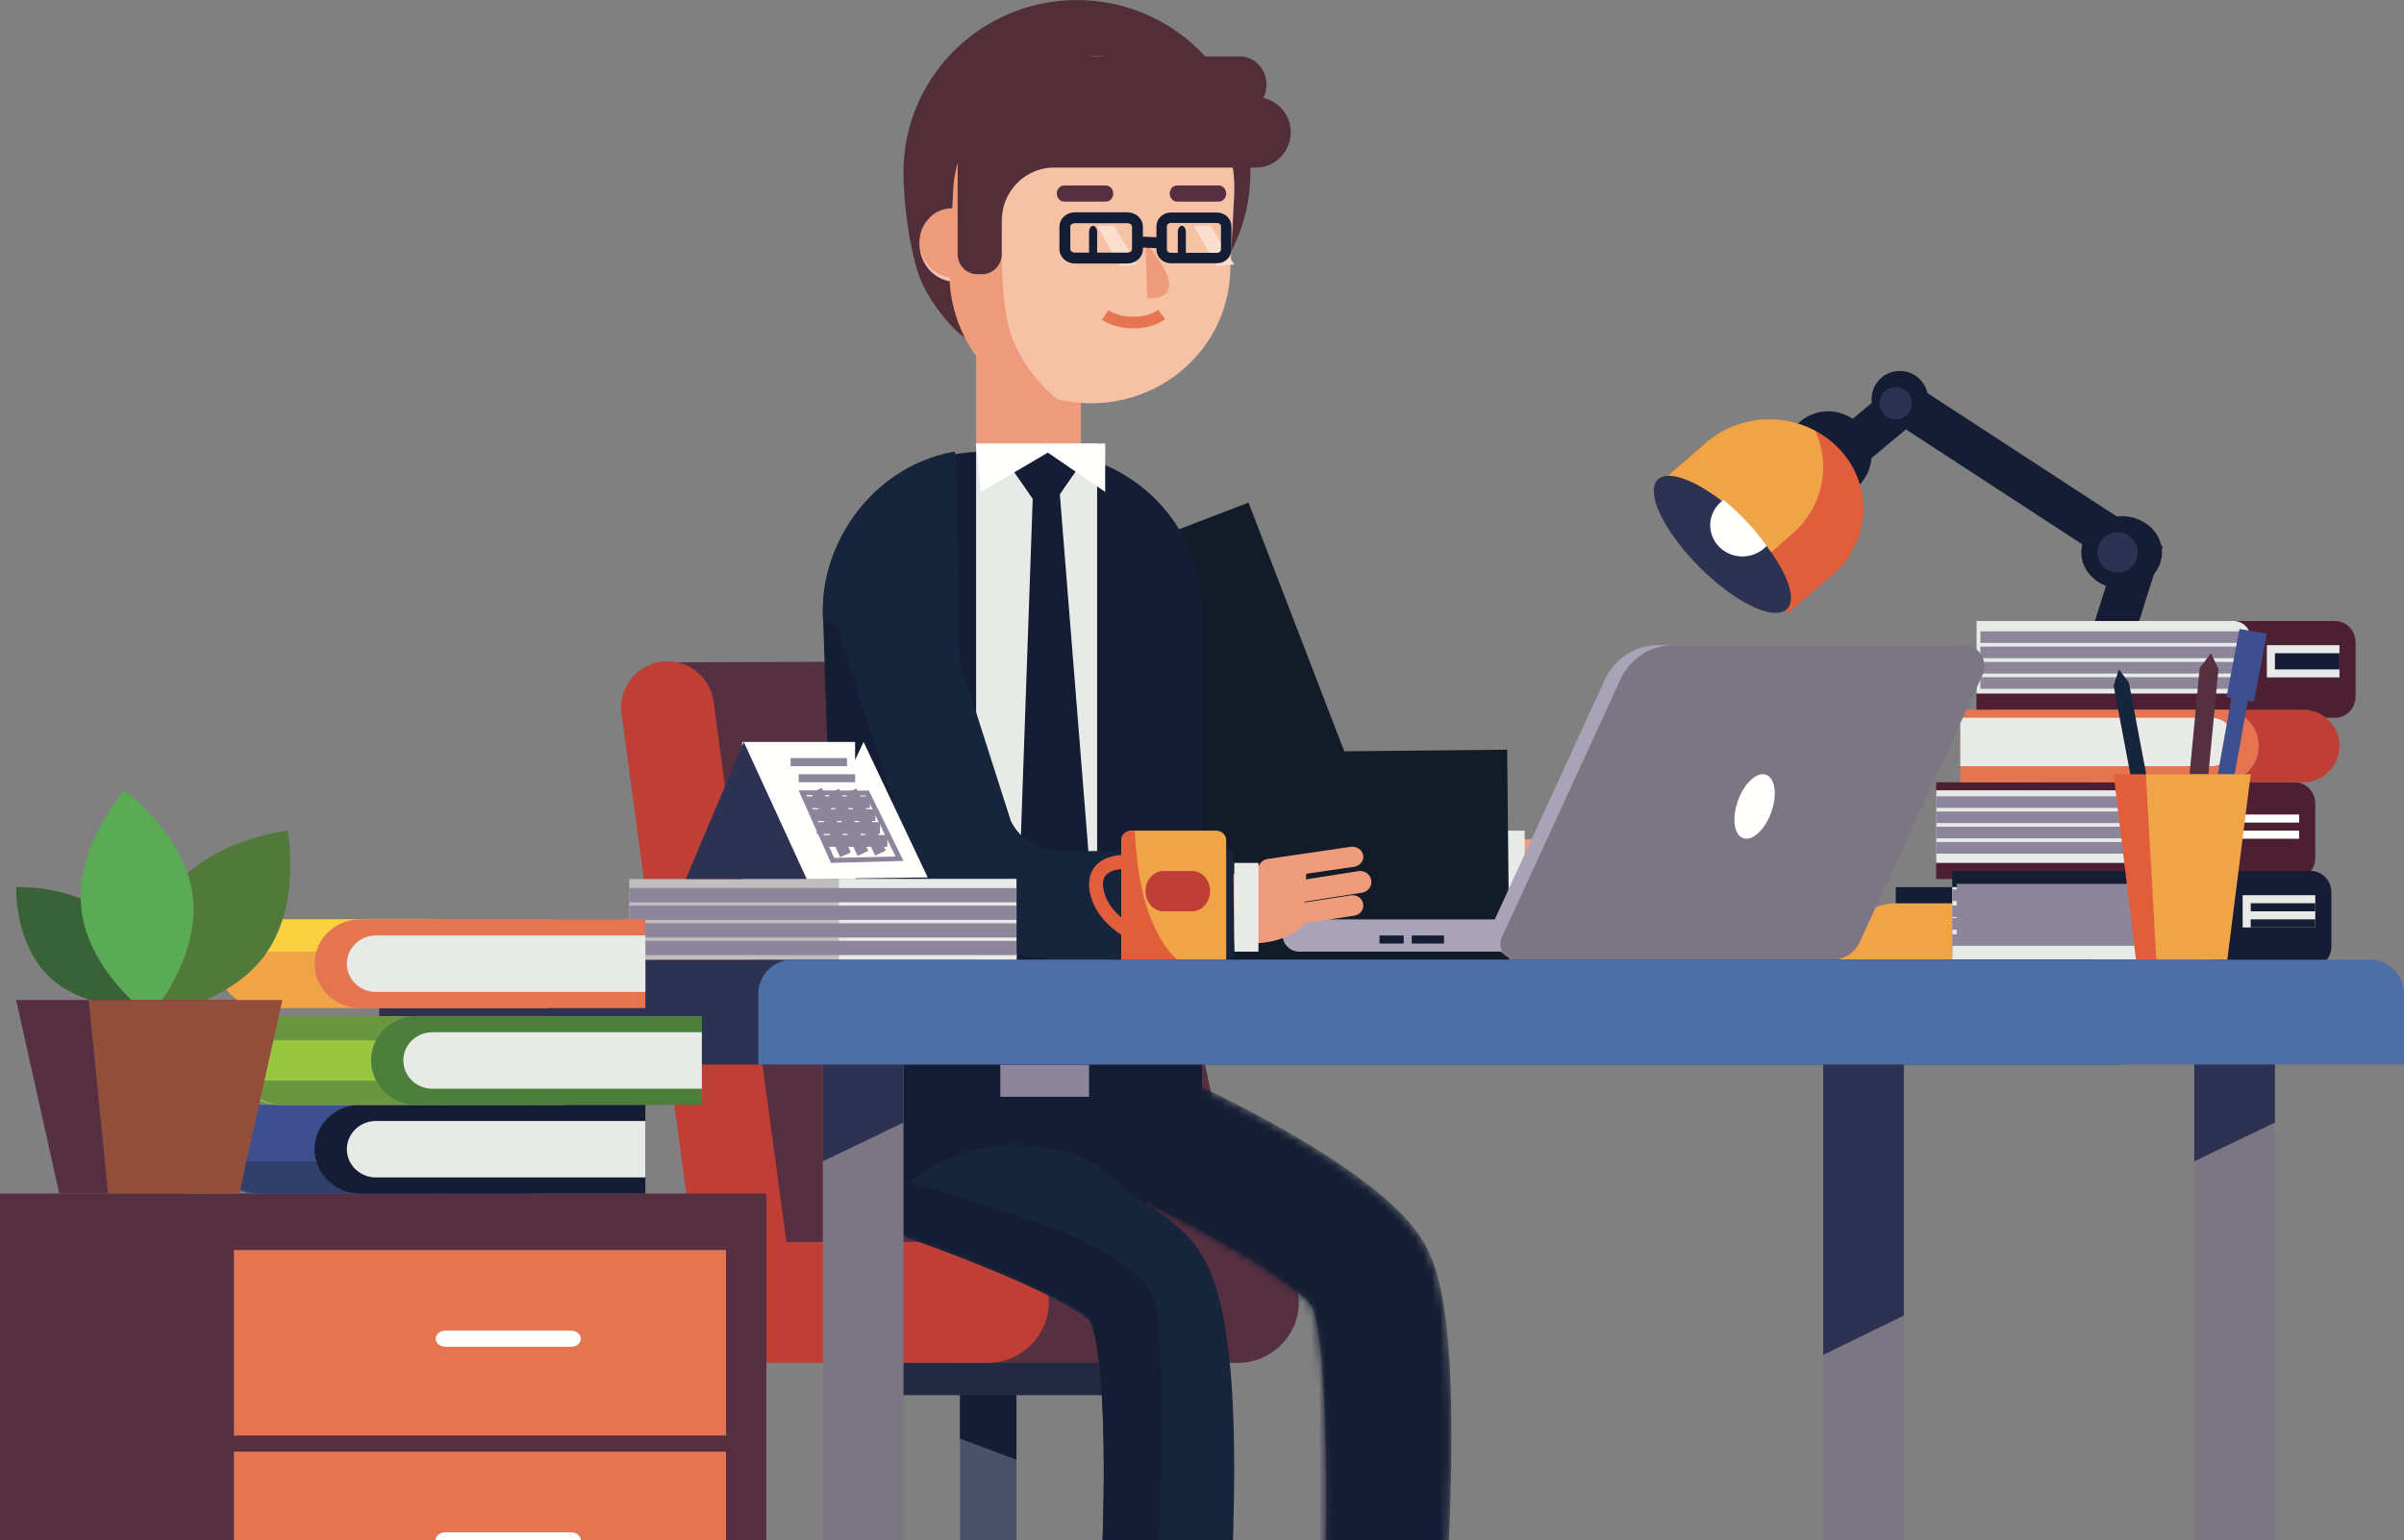 <svg xmlns="http://www.w3.org/2000/svg" xmlns:xlink="http://www.w3.org/1999/xlink" width="298" height="191"><rect width="100%" height="100%" fill="#808080" stroke="none"/><style><![CDATA[.B{fill:#141d33}.C{fill:#e8eae8}.D{fill:#fffffe}.E{fill:#563041}.F{fill:#efa448}.G{fill:#2d3253}.H{fill:#ed9b7b}.I{fill:#e15e3c}.J{fill:#bf3e36}.K{stroke:#8d869b}.L{fill:#17253c}.M{stroke:#141d33}.N{fill:#e57451}.O{stroke-width:1.438}.P{stroke-width:1.349}]]></style><defs><path id="A" d="M26.496 81.898c1.465-24.57 1.07-47.286-.85-51.886C23.68 27.155 11.862 20.128.224 14.92L6.763.366c8.17 3.652 27.7 13.074 32.738 21.676 2.123 3.63 4.158 10.72 3.164 35.773l-1.163 23.402-15.006.68"/><path id="B" d="M80 137v11H44.7c-3.14 0-5.7-2.464-5.7-5.5 0-1.515.637-2.892 1.665-3.9a5.797 5.797 0 0 1 4.024-1.61H80"/></defs><g fill="none"><path d="M222.387 60.224a5.396 5.396 0 0 1 .385-7.609l.25-.225a5.367 5.367 0 0 1 7.591.386 5.396 5.396 0 0 1-.385 7.608l-.25.226a5.367 5.367 0 0 1-7.591-.386" class="B"/><path d="M227.152 71.28l-5.51 4.72L206 59.576l5.5-4.72c3.816-3.272 9.29-3.707 13.54-1.436a11.53 11.53 0 0 1 2.938 2.228c2.158 2.265 3.145 5.148 2.998 7.98-.156 2.83-1.445 5.604-3.834 7.65" class="I"/><path d="M222.156 66.222L216.653 71 206 59.667l5.503-4.777c3.812-3.31 9.28-3.75 13.525-1.453a10.79 10.79 0 0 1 .957 5.042c-.155 2.865-1.443 5.672-3.83 7.743" class="F"/><path d="M221.45 75.58c-1.66 1.454-6.563-.976-10.952-5.438s-6.608-9.26-4.946-10.718c1.308-1.153 4.65.126 8.163 2.918a31.762 31.762 0 0 1 2.784 2.517 29.922 29.922 0 0 1 2.8 3.273c2.444 3.33 3.404 6.346 2.15 7.448" class="G"/><path d="M219 67.683a4.09 4.09 0 0 1-4.97.815c-1.92-1.05-2.598-3.413-1.512-5.274.3-.497.677-.91 1.128-1.224a30.716 30.716 0 0 1 2.669 2.47A29.197 29.197 0 0 1 219 67.683" class="D"/><path stroke-width="5.229" d="M250.714 114L265 68.863 236.07 50 230 55.053" class="M"/><path d="M239 49.5a3.5 3.5 0 1 1-7 0 3.5 3.5 0 0 1 7 0" class="B"/><path d="M237 50a2 2 0 1 1-4 0 2 2 0 0 1 4 0" class="G"/><path d="M264 119h-36c0-3.866 3.202-7 7.152-7h21.696c3.95 0 7.152 3.134 7.152 7" class="F"/><path d="M235 112h7v-2h-7zm33-43.5c0 2.485-2.238 4.5-5 4.5s-5-2.015-5-4.5 2.238-4.5 5-4.5 5 2.015 5 4.5" class="B"/><path d="M265 68.5a2.5 2.5 0 1 1-5 0 2.5 2.5 0 0 1 5 0" class="G"/><g fill="#4c1f33"><path d="M284.44 109H251V97h33.44c1.414 0 2.56 1.19 2.56 2.655v6.7c0 1.467-1.146 2.655-2.56 2.655"/><path d="M273.44 109H240V97h33.44c1.414 0 2.56 1.19 2.56 2.655v6.7c0 1.467-1.146 2.655-2.56 2.655"/></g><path d="M271.806 107H240v-9h31.806c1.212 0 2.194 1 2.194 2.236v4.528c0 1.235-.982 2.236-2.194 2.236" class="C"/><path d="M277 102h8v-1h-8zm0 2h8v-1h-8z" class="D"/><g fill="#4c1f33"><path d="M289.44 89H256V77h33.44c1.414 0 2.56 1.188 2.56 2.655v6.7c0 1.466-1.146 2.655-2.56 2.655"/><path d="M278.44 89H245V77h33.44c1.414 0 2.56 1.188 2.56 2.655v6.7c0 1.466-1.146 2.655-2.56 2.655"/></g><path d="M276.833 86H245v-9h31.833c1.197 0 2.167.955 2.167 2.134v4.732c0 1.18-.97 2.134-2.167 2.134M281 84h9v-4h-9z" class="C"/><g class="B"><path d="M282 82h8v-1h-8zm0 1h8v-1h-8zm4.44 37H253v-12h33.44c1.414 0 2.56 1.19 2.56 2.655v6.7c0 1.466-1.146 2.655-2.56 2.655"/><path d="M275.44 120H242v-12h33.44c1.414 0 2.56 1.19 2.56 2.655v6.7c0 1.466-1.146 2.655-2.56 2.655"/></g><path d="M273.806 119H242v-9h31.806c1.212 0 2.194 1.052 2.194 2.35v4.302c0 1.298-.982 2.35-2.194 2.35m4.194-4h9v-4h-9z" class="C"/><path d="M279 113h8v-1h-8zm0 2h8v-1h-8z" class="B"/><path d="M247 88v9h38.494A4.505 4.505 0 0 0 290 92.5c0-1.24-.505-2.366-1.318-3.184A4.517 4.517 0 0 0 285.494 88H247" class="J"/><path d="M243 88v9h32.482c2.494 0 4.518-2.016 4.518-4.5a4.5 4.5 0 0 0-4.518-4.5H243" class="N"/><path d="M243 89v6h31.117C275.7 95 277 93.658 277 92a3.07 3.07 0 0 0-.843-2.123 2.837 2.837 0 0 0-2.04-.877H243" class="C"/><path d="M245.484 79H279m-33.516 1.895H279M245.484 82.8H279m-33.516 1.895H279m-39 14.76h33.716M240 101.34h33.716M240 103.234h33.716M240 105.13h33.716m-31.162 5.187h33.717m-33.717 1.894h33.717m-33.717 1.48h33.717m-33.717 1.895h33.717" class="K O"/><path d="M55 233h10V128H55z" class="L"/><path d="M155 158.69L97.856 163 82 82.136 120.382 82c10.754-.037 20.058 7.513 22.282 18.084L155 158.69" class="E"/><path d="M86.55 159l-9.5-70.48a5.78 5.78 0 0 1 4.93-6.48c3.135-.423 6.046 1.8 6.47 4.94l9.496 70.48a5.78 5.78 0 0 1-4.93 6.48c-3.135.423-6.046-1.8-6.47-4.94" class="J"/><path fill="#4b506b" d="M119 209h7v-40h-7z"/><path d="M126 172v9l-7-2.612v-6.094l7-.294" class="B"/><path fill="#222940" d="M138 173h-30c-1.65 0-3-1.35-3-3s1.35-3 3-3h30c1.65 0 3 1.35 3 3s-1.35 3-3 3"/><path d="M153.42 169h-34.84c-4.17 0-7.58-3.375-7.58-7.5s3.41-7.5 7.58-7.5h34.84c4.17 0 7.58 3.375 7.58 7.5s-3.4 7.5-7.58 7.5" class="E"/><path d="M122.425 169h-27.85c-4.167 0-7.575-3.375-7.575-7.5s3.408-7.5 7.575-7.5h27.85c4.166 0 7.575 3.375 7.575 7.5s-3.41 7.5-7.575 7.5" class="J"/><g class="H"><path d="M193.94 103.406l9.403 2.547c.687.185 1.4-.193 1.607-.842s-.204-1.33-.9-1.517l-9.403-2.547c-.687-.186-1.4.193-1.607.84s.204 1.332.9 1.518m1.987 4.27l7.44 2.272c.677.207 1.4-.214 1.584-.935s-.2-1.48-.878-1.686l-7.44-2.273c-.677-.207-1.4.214-1.584.935s.2 1.48.878 1.687"/><path d="M193.98 108.47l9.297 2.482c.715.19 1.467-.197 1.672-.862s-.212-1.367-.927-1.558l-9.297-2.482c-.715-.19-1.467.197-1.672.863s.212 1.366.927 1.557"/><path d="M186.114 109.853l10.23 2.12c.747.154 1.48-.355 1.63-1.132s-.34-1.54-1.09-1.694l-10.23-2.12c-.747-.154-1.48.355-1.628 1.13s.34 1.54 1.087 1.695"/><path d="M201 106.646c-.102-.034-1.204-.575-2.396-1.164a14.292 14.292 0 0 0-6.616-1.48l-4.385.087-.536 7.284c.306-.078 9.646 1.627 9.646 1.627l4.287-6.354"/></g><path d="M185 114h4v-11h-4z" class="C"/><g transform="translate(137 132)"><mask id="C" fill="#fff"><use xlink:href="#A"/></mask><g class="B"><path d="M26.496 81.898c1.465-24.57 1.07-47.286-.85-51.886C23.68 27.155 11.862 20.128.224 14.92L6.763.366c8.17 3.652 27.7 13.074 32.738 21.676 2.123 3.63 4.158 10.72 3.164 35.773l-1.163 23.402-15.006.68" mask="url(#C)"/><path d="M-1.95 6.726s29.7 10.685 33.145 19.152 2.224 55.843 2.224 55.843l-9.903.403-32.945-77 7.478 1.612" mask="url(#C)"/></g></g><path stroke="#121b28" stroke-width="31.641" d="M140 68l12.7 33.008c2.236 4.917 7.1 8.045 12.43 7.99l21.86-.22"/><path d="M129 60h-3c-2.75 0-5-2.242-5-4.98V40.98c0-2.74 2.25-4.98 5-4.98h3c2.75 0 5 2.24 5 4.98v14.04c0 2.74-2.25 4.98-5 4.98" class="H"/><path fill="#522e38" d="M154.946 22.892l-.086.95a21.51 21.51 0 0 1-.991 4.404c-2.04 6.008-6.664 10.763-12.487 13.048a21.496 21.496 0 0 1-9.391 1.431c-1.638-.114-3.207 0-4.697.114-3.4.26-6.373.52-8.822-1.9a21.227 21.227 0 0 1-3-3.715c-.335-.53-.65-1.066-.938-1.62-1.756-3.374-2.773-11.637-2.486-15.7.8-11.458 10.552-20.173 21.98-19.888a24.52 24.52 0 0 1 .976.049 21.485 21.485 0 0 1 16.86 10.209l.006.007a21.258 21.258 0 0 1 3.077 12.62"/><path fill="#f4c2b6" d="M125.995 27.2c-.025.47-.132.92-.32 1.33-.212.495-.538 1.02-.938 1.4-.725.66-1.695 1.122-2.746 1.064l-2.258-.12-1.733-.09.257-5.21h.006l.044-.964.037-.75.038-.684.006-.178h.006l3.985.21a3.795 3.795 0 0 1 2.552 1.173 3.9 3.9 0 0 1 .876 1.471 3.52 3.52 0 0 1 .188 1.357"/><path fill="#f5c2a6" d="M152.962 24.728l-.418 8.075-.062 1.21a16.292 16.292 0 0 1-.289 2.345c-1.403 7.132-7.395 12.607-14.747 13.506-.22.037-.45.055-.67.067a16.57 16.57 0 0 1-2.394.049 16.984 16.984 0 0 1-2.307-.274 17.073 17.073 0 0 1-4.195-1.336l-.013-.007c-5.7-2.667-9.647-8.293-9.855-14.715a8.55 8.55 0 0 1-.007-.577c-.012-.225 0-.456.013-.686v-.122l.024-.547.08-1.44.246-4.945.006-.05v-.006l.05-.917.036-.718.037-.656.012-.17a13.47 13.47 0 0 1 .64-3.305c.228-.74.51-1.464.825-2.157.043-.115.086-.213.135-.316a15.58 15.58 0 0 1 .886-1.67l.006-.013a17.122 17.122 0 0 1 4.873-5.177c.394-.273.8-.534 1.212-.777a17.693 17.693 0 0 1 9.8-2.376c4.756.243 9.02 2.352 11.99 5.572 1.593 1.72 2.64 3.736 3.402 5.966.296.85.486 1.726.6 2.62.142 1.147.16 2.332.093 3.547"/><path fill="#f4c2b6" d="M120 26.08l-.443 8.92-1.37-.07-.293-.033c-2.282-.284-4-2.433-3.89-4.796.057-1.226.607-2.246 1.444-3.02.75-.7 1.738-1.06 2.813-1.07h.006a1.64 1.64 0 0 1 .357 0l1.375.07"/><path d="M146.5 32c-.275 0-.5-.346-.5-.77v-2.46c0-.423.225-.77.5-.77s.5.346.5.77v2.46c0 .423-.225.77-.5.77m-11-.001c-.275 0-.5-.346-.5-.77v-2.46c0-.423.225-.77.5-.77s.5.346.5.77v2.46c0 .423-.225.77-.5.77" class="B"/><path d="M133 50.993s-2.963.206-5.806-1.583l-.012-.006c-5.498-2.725-9.3-8.47-9.49-15.03-2.163-.274-3.792-2.34-3.686-4.612.053-1.18.575-2.16 1.37-2.904.7-.664 1.647-1.018 2.666-1.03v-.007l.083-1.67.036-.67.005-.174h.006c.066-1.167.3-2.297.616-3.376 2.24-1.3 4.52-1.558 5.82 1.378 0 0-.13 1.328-.243 3.35a104.225 104.225 0 0 0-.184 5.431c-.036 4.146.2 8.78 1.22 11.593 2.17 6 7.602 9.31 7.602 9.31" class="H"/><g fill="#522e38"><path d="M153.723 14h-27.446c-1.802 0-3.277-1.575-3.277-3.5s1.475-3.5 3.277-3.5h27.446C155.526 7 157 8.575 157 10.5s-1.474 3.5-3.277 3.5"/><path d="M159.93 15.6a4.43 4.43 0 0 1-1.196 3.892 4.27 4.27 0 0 1-3.044 1.29h-25.02c-3.59 0-6.498 2.96-6.498 6.615v4.118c0 1.367-1.098 2.485-2.44 2.485h-.58c-1.348 0-2.44-1.113-2.44-2.485V19.108c0-.1.005-.192.017-.285a4.38 4.38 0 0 1-.73-2.43 4.44 4.44 0 0 1 1.266-3.104A4.27 4.27 0 0 1 122.31 12h33.203c2.118 0 4.038 1.478 4.416 3.6"/></g><path d="M151.076 25h-5.152c-.51 0-.924-.45-.924-1s.415-1 .924-1h5.152c.508 0 .924.45.924 1s-.416 1-.924 1m-14 0h-5.152c-.508 0-.924-.45-.924-1s.416-1 .924-1h5.152c.51 0 .924.45.924 1s-.415 1-.924 1" class="E"/><path fill="#fbdecd" d="M138.84 33L136 28h2.046L141 32.796l-2.16.204m12 0L148 28h2.045L153 32.796l-2.16.204"/><g class="M"><path stroke-width="1.297" d="M150.847 32h-5.693c-.635 0-1.154-.477-1.154-1.06v-2.88c0-.582.52-1.06 1.154-1.06h5.693c.634 0 1.153.477 1.153 1.06v2.882c0 .582-.52 1.06-1.153 1.06z"/><path d="M139.752 32h-6.504c-.686 0-1.248-.496-1.248-1.1v-2.8c0-.604.562-1.1 1.248-1.1h6.504c.687 0 1.248.496 1.248 1.1v2.8c0 .604-.56 1.1-1.248 1.1z" class="P"/></g><path stroke="#e57451" d="M144 39c-.9.664-2.27 1.05-3.792.995-1.275-.047-2.408-.397-3.208-.936" class="O"/><path d="M145 35.462l-.106-.003c-.026.888-.787 1.593-2.672 1.538L142 30c2.01 2.578 2.862 4 3 5.462" class="H"/><path d="M141 30l3 .12" class="M P"/><g class="B"><path d="M149 75.726v60.468L104.203 141 102 75.726c0-9.72 7.173-17.805 16.608-19.432a20.92 20.92 0 0 1 3.495-.294h6.794C139.997 56 149 64.834 149 75.726"/><path d="M145 141.498c0 2.783-.983 5.335-2.615 7.323a11.341 11.341 0 0 1-8.798 4.179h-19.18a10.89 10.89 0 0 1-1.675-.128 11.073 11.073 0 0 1-3.92-1.352A11.515 11.515 0 0 1 103 141.498l.353-6.137 41.314-.36.334 6.498"/></g><path d="M121 126h15V55h-15z" class="C"/><g class="B"><path d="M129.5 64l-4.5-6.49 4.146-2.51L134 57.51 129.5 64"/><path d="M131.182 126L126 119.346 128.08 60l3.217.294 4.703 58.8-4.818 6.896"/></g><path d="M137 61l-7.107-4.875L121.588 61 121 55h16v6" class="D"/><path d="M152.905 188.857c-.337 12.877-1.503 24.652-1.55 25.143l-16.098-1.527c2.184-21.95 2.086-44.035-.2-48.746-2.638-2.425-12.89-6.843-22.422-10.17a172.91 172.91 0 0 0-3.963-1.323c-.227-.078-.454-.15-.68-.222l.055-.15s7.904-13.546 24.554-8.885c3.51.982 6.4 4.234 10.015 6.617 1.877 1.227 3.478 2.5 4.644 3.74 3.325 3.568 6.306 10.34 5.637 35.523M119 84l-17-7.226v-.65c0-10.065 7.027-18.438 16.27-20.123l.133.11L119 84" class="L"/><path d="M142.738 213l-7.487-.714c2.17-22.02 2.073-44.172-.19-48.898-2.62-2.432-12.81-6.863-22.283-10.202a11.304 11.304 0 0 1-3.939-1.327 28.07 28.07 0 0 0-.676-.222l.055-.15c-3.14-2.012-5.22-5.5-5.22-9.464l.354-6.023 6.62.895c-.158.468-1.054 5.068.58 7.83.457.787 1.12 1.423 2.066 1.778 2.592.973 12.45 3.35 20.296 6.8 5.073 2.24 9.3 4.935 10.187 8.004 2.06 7.205-.03 45.792-.365 51.683" class="B"/><g fill="#a8a3b6"><path d="M227.555 119h-39.062c-2.555 0-4.243-2.713-3.16-5.076l13.623-29.683c1.19-2.588 3.735-4.24 6.533-4.24h35.963c1.863 0 3.094 1.978 2.303 3.7l-16.2 35.3"/><path d="M188.95 118h-27.9c-1.127 0-2.05-.9-2.05-2s.922-2 2.05-2h27.902c1.127 0 2.05.9 2.05 2s-.922 2-2.05 2"/></g><path d="M175 117h4v-1h-4zm-4 0h3v-1h-3z" class="B"/><path fill="#7b7584" d="M227.145 119h-39.22c-1.408 0-2.338-1.492-1.74-2.792L200.88 84.24c1.2-2.588 3.74-4.24 6.544-4.24h36.024c1.866 0 3.1 1.978 2.307 3.7l-15.218 33.1a3.744 3.744 0 0 1-3.393 2.199"/><path d="M219.485 100.928c-.84 2.148-2.41 3.475-3.505 2.962s-1.304-2.67-.465-4.818 2.41-3.474 3.505-2.962 1.304 2.67.465 4.818" class="D"/><g class="H"><path d="M157.595 108.984l10.245-1.5c.748-.1 1.262-.756 1.143-1.438s-.83-1.15-1.578-1.04l-10.245 1.5c-.748.1-1.262.756-1.143 1.438s.83 1.15 1.578 1.04m3.003 3l8.24-1.292c.75-.118 1.264-.816 1.145-1.55s-.83-1.242-1.58-1.124l-8.24 1.292c-.75.118-1.264.816-1.145 1.55s.83 1.242 1.58 1.124m-2.065 3l9.354-1.444c.718-.1 1.212-.77 1.097-1.464s-.796-1.17-1.515-1.06l-9.354 1.444c-.718.1-1.212.77-1.097 1.464s.797 1.17 1.515 1.06"/><path d="M162 107.027c-.105.012-1.3-.004-2.616-.025a14.596 14.596 0 0 0-6.51 1.412L149 110.26l2.525 6.432c7.47 1.308 10.033-1.977 10.033-1.977l.442-7.688"/></g><path d="M153 118h3v-11h-3z" class="C"/><path d="M131.316 119c-7.728 0-14.794-4.62-18.04-11.82l-.16-.355L103 75.18 115.46 71l9.858 30.838c1.17 2.3 3.52 3.758 6.065 3.73l21.487-.22.13 13.433-21.684.22" class="L"/><path fill="#8d869b" d="M124 136h11v-4h-11z"/><path fill="#7b7584" d="M102 233h10V128h-10zm124 0h10V128h-10zm46 0h10V128h-10z"/><g class="G"><path d="M226 128h10v35.122L226 168v-40m56 0v11.19L272 144v-16h10m-170 0v11.19L102 144v-16h10"/><path d="M47 132h216v-8.76a4.239 4.239 0 0 0-4.239-4.24H51.24A4.239 4.239 0 0 0 47 123.24V132"/></g><path fill="#bebebe" d="M78 119h48v-10H78z"/><path d="M104 119h22v-10h-22z" class="C"/><path stroke-width="1.769" d="M78 111h48m-48 2.183h48m-48 2.182h48m-48 2.183h48" class="K"/><g class="E"><path d="M0 233h66v-85H0z"/><path d="M25 233h70v-85H25z"/></g><path d="M29 178h61v-23H29zm0 25h61v-23H29z" class="N"/><path d="M70.787 167H55.214c-.668 0-1.214-.45-1.214-1s.546-1 1.214-1h15.573c.667 0 1.213.45 1.213 1s-.546 1-1.213 1m0 25H55.213c-.667 0-1.213-.45-1.213-1s.546-1 1.213-1h15.574c.667 0 1.213.45 1.213 1s-.546 1-1.213 1" class="D"/><path d="M152 104.183V119h-13v-14.817c0-.652.558-1.183 1.243-1.183h10.514c.685 0 1.243.53 1.243 1.183" class="F"/><path d="M139.136 116c-.155-.1-3.794-2.22-4.118-5.95-.124-1.422.415-2.303.888-2.792 1.303-1.344 3.467-1.267 3.7-1.254l-.095 1.73c-.44-.02-1.733.07-2.372.732-.325.34-.457.807-.403 1.433.247 2.84 3.224 4.578 3.254 4.596l-.864 1.503" class="I"/><path d="M147.774 113h-3.547c-1.23 0-2.227-1.12-2.227-2.5s.997-2.5 2.227-2.5h3.547c1.23 0 2.226 1.12 2.226 2.5s-.997 2.5-2.226 2.5" class="J"/><path d="M146 119h-7v-14.817c0-.652.564-1.183 1.256-1.183h.423c.02.773.244 6.684 2.007 10.94 1.532 3.707 2.897 4.8 3.314 5.06" class="I"/><path d="M242 111h33m-33 2h33m-33 1.56h33m-33 2h33" class="K O"/><g class="D"><path d="M99 109l8.05-17 7.95 16.8-16 .2"/><path d="M92 109h14V92H92z"/></g><path d="M85 109l7.2-17 7.8 17H85" class="G"/><path fill="#8d869b" d="M98 95h7v-1h-7zm1 2h7v-1h-7zm.944 1.584l3.464 7.794 7.603-.177-3.695-7.56-7.372-.057zM103 107l-4-9 8.705.033 4.295 8.725-9 .242z"/><path stroke-width="1.461" d="M100 99.474h7.84m-7.16 1.6h7.84m-7.28 1.6h7.84m-6.92 1.6H110m-4.496-6.194l3.644 7.705m-5.815-7.67l3.644 7.706M101.2 98l3.606 8" class="K"/><g fill="#3d4f8f"><path d="M275.034 107l-2.034-.355L277.966 79l2.034.355L275.034 107"/><path d="M279.392 87L276 86.442 277.607 78l3.393.558L279.392 87"/></g><path d="M272.318 111l-2.318-.17 2.682-28.037L274.084 81l.916 1.963L272.318 111" class="E"/><path d="M269 111.62l-1.9.38-5.1-26.987.658-2.013 1.24 1.633L269 111.62" class="L"/><path d="M273.227 119h-8.455L262 96h14l-2.773 23" class="I"/><path d="M276.1 119h-8.8L266 96h13l-2.9 23" class="F"/><path fill="#3d4f8f" d="M67 137v11H31.7c-2.466 0-4.572-1.523-5.36-3.65a5.364 5.364 0 0 1-.33-1.852c0-1.514.635-2.9 1.664-3.89A5.788 5.788 0 0 1 31.69 137H67"/><path fill="#31406b" d="M54 144v4H32.288c-2.433 0-4.5-1.67-5.288-4h27"/><use xlink:href="#B" class="B"/><path d="M80 139v7H46.606c-1.993 0-3.606-1.566-3.606-3.5 0-.967.405-1.84 1.055-2.477A3.67 3.67 0 0 1 46.606 139H80" class="C"/><path d="M68 114v11H32.7c-3.14 0-5.7-2.464-5.7-5.5 0-1.515.638-2.892 1.665-3.9a5.797 5.797 0 0 1 4.024-1.61H68" class="F"/><path fill="#fad141" d="M54 118v-4H32.288c-2.433 0-4.51 1.67-5.288 4h27"/><use xlink:href="#B" y="-23" class="N"/><path d="M80 116v7H46.606c-1.993 0-3.606-1.566-3.606-3.5 0-.967.405-1.84 1.055-2.477A3.672 3.672 0 0 1 46.606 116H80" class="C"/><path fill="#98c63f" d="M70 126v11H34.686c-3.14 0-5.686-2.464-5.686-5.5a5.35 5.35 0 0 1 .664-2.583c.266-.48.606-.924 1-1.31A5.787 5.787 0 0 1 34.686 126H70"/><path fill="#6a9640" d="M65 126v3H30c.267-.494.608-.95 1.003-1.346A5.734 5.734 0 0 1 35.04 126H65m0 11v-3H30c.267.495.608.95 1.003 1.346A5.734 5.734 0 0 0 35.04 137H65"/><path fill="#4c7e3c" d="M87 126v11H51.7c-3.14 0-5.7-2.464-5.7-5.5 0-1.515.637-2.892 1.665-3.9a5.798 5.798 0 0 1 4.024-1.61H87"/><path d="M87 128v7H53.606c-1.993 0-3.606-1.566-3.606-3.5 0-.967.405-1.84 1.055-2.477A3.672 3.672 0 0 1 53.606 128H87" class="C"/><path fill="#51793a" d="M32.713 118.594C27.934 124.946 18.348 126 18.348 126s-1.84-9.243 2.94-15.595S35.65 103 35.65 103s1.84 9.243-2.94 15.594"/><path fill="#3a6238" d="M13.822 113.814c4.417 4.138 4.176 11.18 4.176 11.18s-7.403.33-11.82-3.808-4.176-11.18-4.176-11.18 7.403-.33 11.82 3.808"/><path fill="#5baa56" d="M23.916 111.247C24.79 118.98 18.582 126 18.582 126s-7.624-5.515-8.498-13.247S15.418 98 15.418 98s7.624 5.515 8.498 13.247"/><path d="M23.653 148H7.347L2 124h27l-5.347 24" class="E"/><path fill="#914e3b" d="M29.667 148H13.4L11 124h24l-5.333 24"/><path fill="#4e6ea7" d="M94 132h204v-8.76a4.24 4.24 0 0 0-4.24-4.24H98.24a4.24 4.24 0 0 0-4.24 4.24V132"/></g></svg>
